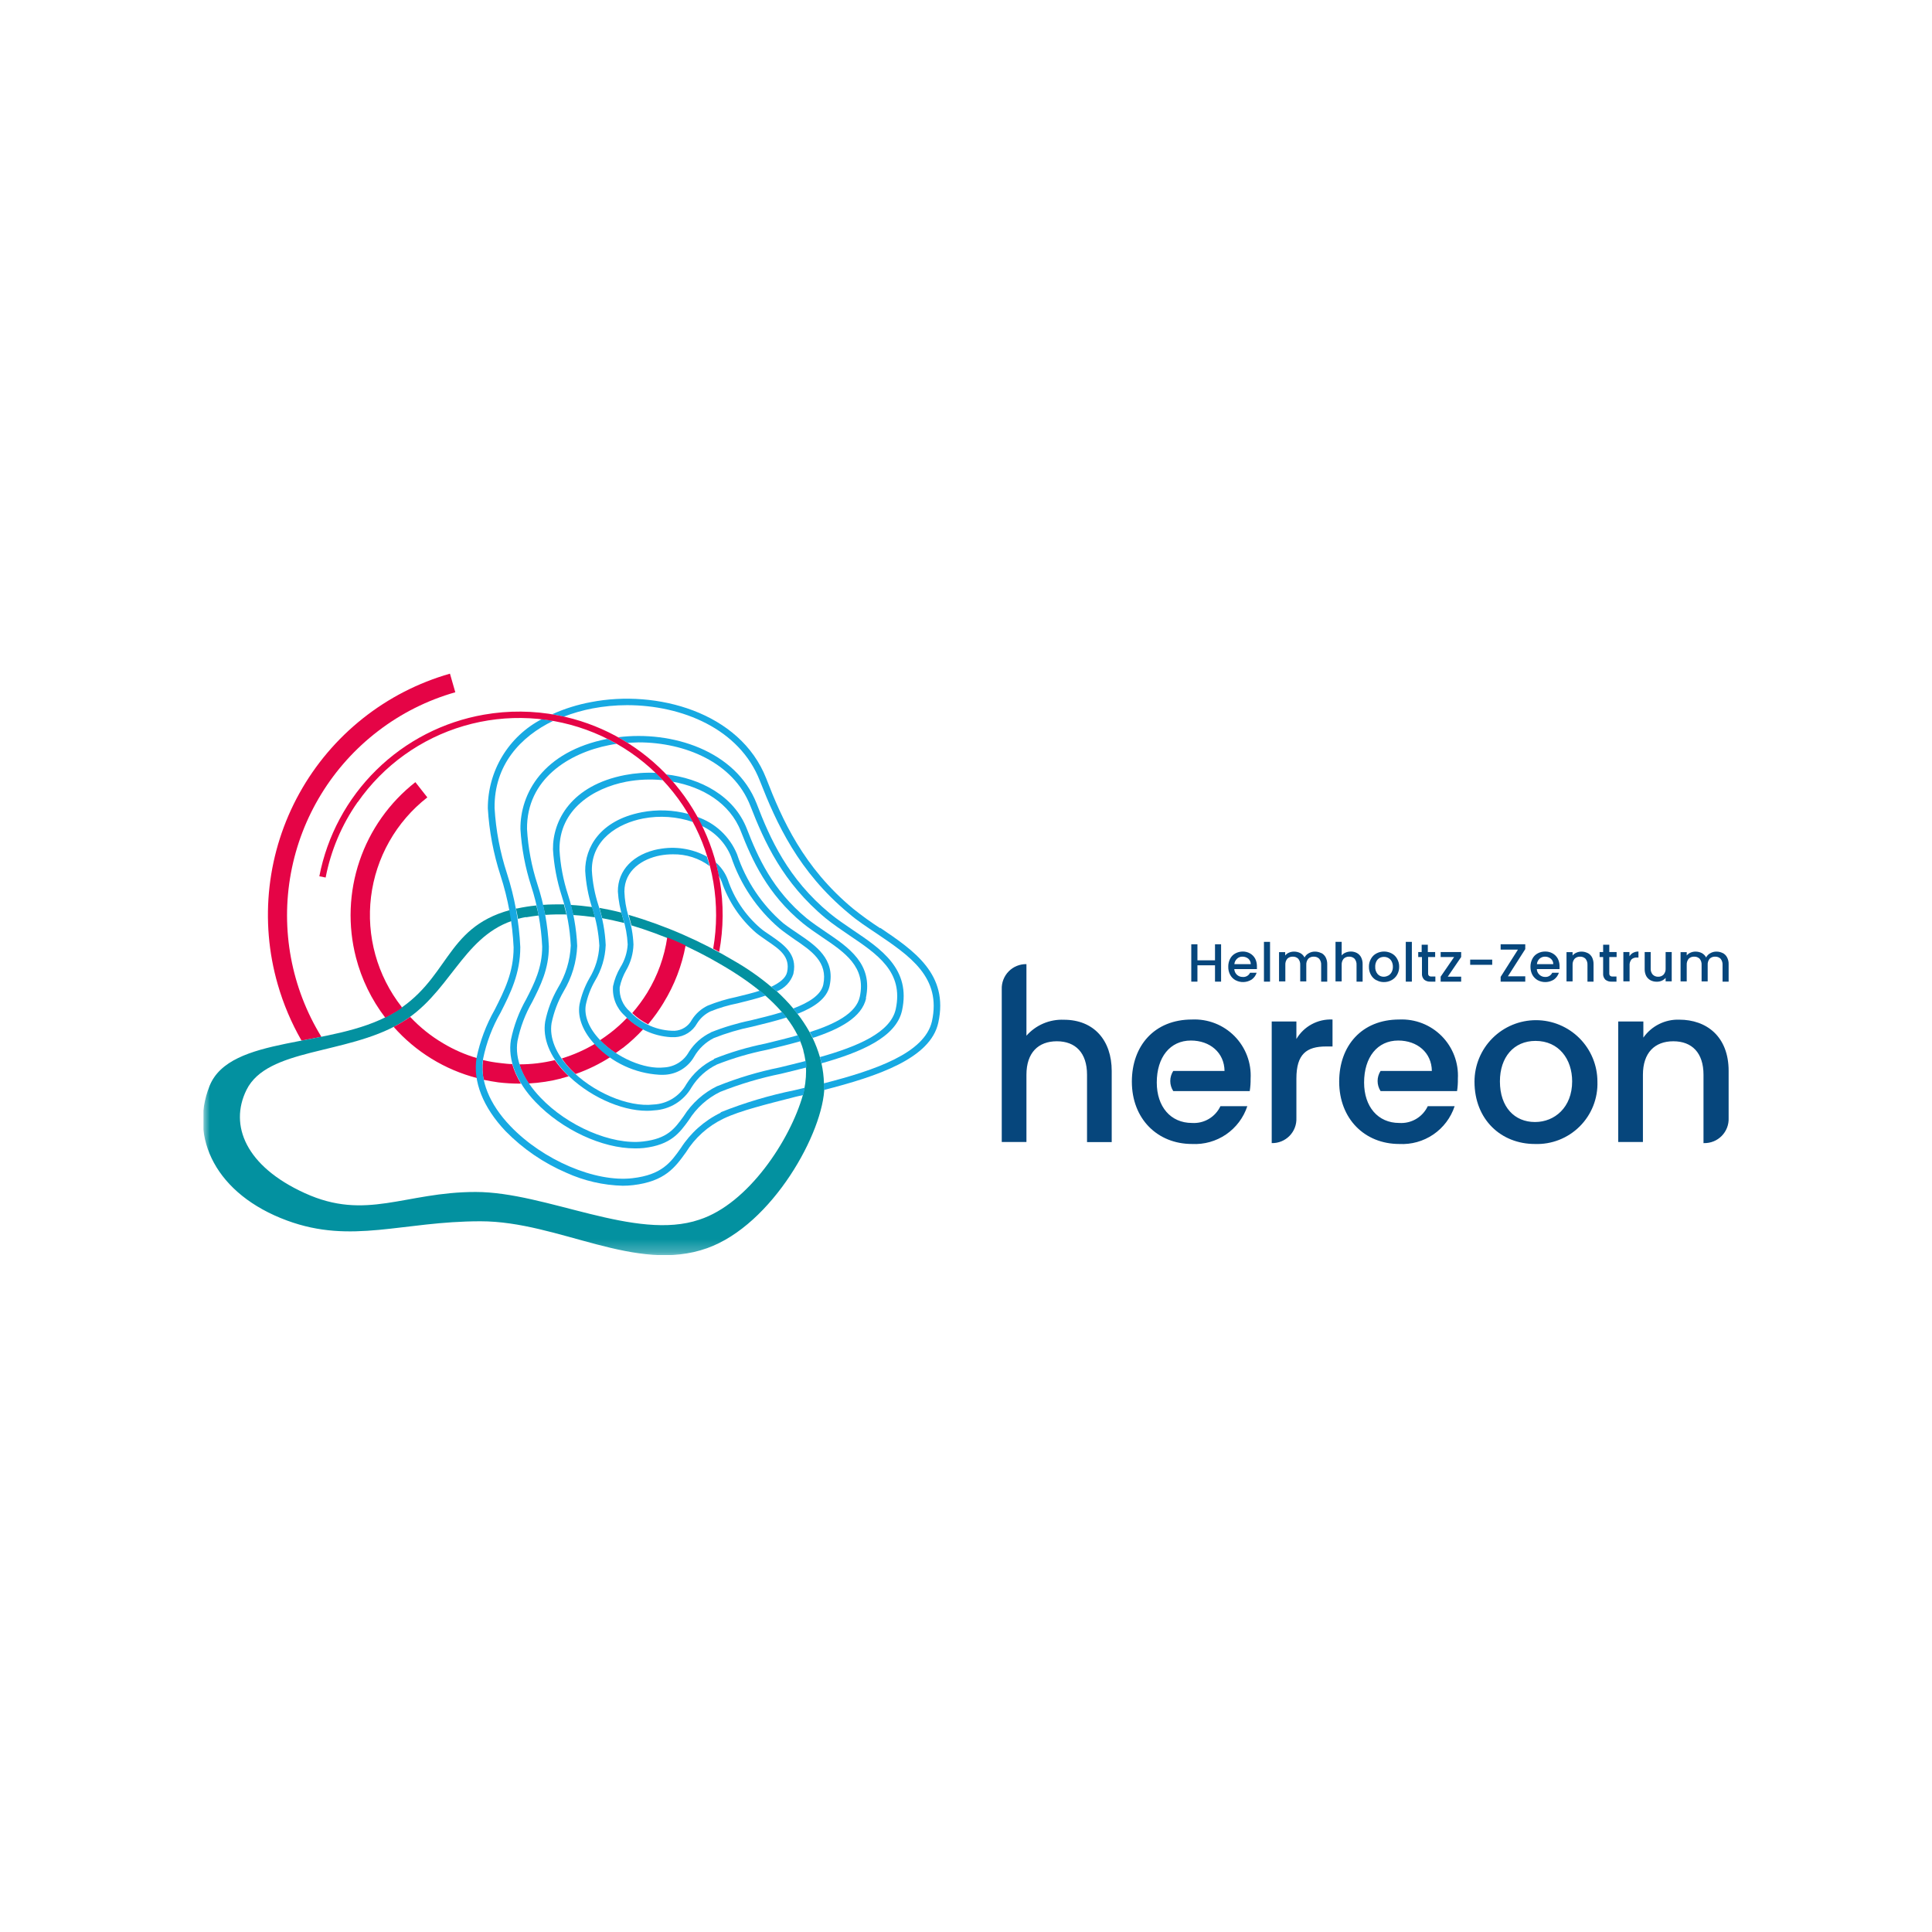 <?xml version="1.0" encoding="UTF-8"?>
<svg xmlns="http://www.w3.org/2000/svg" width="152" height="152" viewBox="0 0 152 152" fill="none">
  <rect width="152" height="152" fill="white"></rect>
  <g clip-path="url(#clip0_6008_46280)">
    <path d="M92.317 85.841H98.323C98.374 85.521 98.397 85.197 98.392 84.873C98.427 84.256 98.333 83.638 98.114 83.06C97.896 82.482 97.558 81.956 97.124 81.516C96.689 81.077 96.167 80.733 95.591 80.508C95.015 80.283 94.399 80.182 93.781 80.21C90.819 80.21 89.049 82.279 89.049 85.098C89.049 88.026 91.061 90.003 93.781 90.003C94.732 90.053 95.674 89.789 96.46 89.252C97.246 88.715 97.834 87.933 98.133 87.029H96.017C95.82 87.448 95.502 87.798 95.103 88.033C94.704 88.269 94.243 88.379 93.781 88.349C92.092 88.349 91.009 87.063 91.009 85.167C91.009 83.173 92.058 81.864 93.695 81.864C95.187 81.864 96.323 82.81 96.34 84.256H92.306C92.153 84.492 92.071 84.768 92.071 85.049C92.071 85.33 92.153 85.605 92.306 85.841H92.317ZM120.755 90.003C121.407 90.027 122.056 89.917 122.663 89.679C123.27 89.441 123.821 89.081 124.283 88.621C124.745 88.161 125.107 87.611 125.347 87.004C125.587 86.398 125.699 85.749 125.677 85.098C125.677 83.815 125.168 82.585 124.261 81.678C123.354 80.772 122.124 80.262 120.842 80.262C119.559 80.262 118.329 80.772 117.422 81.678C116.515 82.585 116.006 83.815 116.006 85.098C116.006 88.095 118.11 90.003 120.755 90.003ZM120.755 88.274C119.176 88.274 118.006 87.121 118.006 85.075C118.006 83.184 119.089 81.893 120.807 81.893C122.651 81.893 123.689 83.34 123.689 85.075C123.689 87.138 122.294 88.274 120.778 88.274H120.755ZM80.755 75.853C80.496 75.848 80.238 75.896 79.998 75.994C79.758 76.092 79.54 76.238 79.358 76.423C79.177 76.608 79.034 76.829 78.941 77.07C78.847 77.312 78.803 77.571 78.813 77.83V89.847H80.755V84.556C80.755 82.827 81.683 81.922 83.147 81.922C84.611 81.922 85.522 82.827 85.522 84.556V89.853H87.464V84.262C87.464 81.853 86.069 80.228 83.695 80.228C83.142 80.206 82.592 80.307 82.083 80.524C81.575 80.742 81.121 81.069 80.755 81.484V75.893V75.853ZM100.052 89.934C100.312 89.94 100.57 89.893 100.811 89.796C101.052 89.698 101.27 89.552 101.452 89.367C101.635 89.181 101.777 88.961 101.87 88.718C101.963 88.475 102.005 88.216 101.994 87.957V84.856C101.994 82.931 102.79 82.331 104.334 82.331H104.836V80.21C104.267 80.183 103.702 80.311 103.202 80.581C102.701 80.851 102.283 81.253 101.994 81.743V80.366H100.052V89.934ZM134.058 89.934C134.318 89.94 134.576 89.893 134.817 89.796C135.058 89.698 135.276 89.552 135.458 89.367C135.64 89.181 135.782 88.961 135.876 88.718C135.969 88.475 136.011 88.216 136 87.957V84.256C136 81.553 134.271 80.222 132.11 80.222C131.56 80.205 131.014 80.325 130.522 80.572C130.03 80.818 129.607 81.183 129.291 81.634V80.366H127.314V89.847H129.257V84.556C129.257 82.827 130.185 81.922 131.649 81.922C133.113 81.922 134.023 82.827 134.023 84.556V89.939L134.058 89.934ZM108.611 85.841H114.634C114.683 85.521 114.705 85.197 114.698 84.873C114.733 84.256 114.638 83.638 114.42 83.06C114.201 82.482 113.864 81.956 113.429 81.516C112.994 81.077 112.472 80.733 111.896 80.508C111.321 80.283 110.704 80.182 110.087 80.21C107.13 80.21 105.36 82.279 105.36 85.098C105.36 88.026 107.372 90.003 110.087 90.003C111.039 90.055 111.981 89.791 112.769 89.254C113.557 88.716 114.145 87.934 114.444 87.029H112.329C112.131 87.449 111.812 87.8 111.412 88.035C111.012 88.271 110.55 88.38 110.087 88.349C108.404 88.349 107.32 87.063 107.32 85.167C107.32 83.173 108.369 81.864 110.006 81.864C111.499 81.864 112.634 82.81 112.651 84.256H108.617C108.464 84.492 108.383 84.768 108.383 85.049C108.383 85.33 108.464 85.605 108.617 85.841H108.611Z" fill="#06467C"></path>
    <path d="M96.069 74.291V77.231H95.591V75.945H94.208V77.231H93.724V74.291H94.208V75.553H95.591V74.291H96.069Z" fill="#06467C"></path>
    <path d="M98.404 75.853C98.404 75.772 98.387 75.693 98.354 75.619C98.321 75.546 98.273 75.48 98.214 75.426C98.084 75.32 97.92 75.263 97.752 75.265C97.674 75.261 97.596 75.274 97.523 75.302C97.449 75.329 97.382 75.372 97.326 75.426C97.203 75.536 97.127 75.689 97.113 75.853H98.404ZM98.888 76.245H97.107C97.116 76.414 97.191 76.573 97.314 76.689C97.438 76.803 97.601 76.865 97.77 76.862C97.888 76.873 98.007 76.847 98.11 76.788C98.213 76.73 98.296 76.64 98.346 76.533H98.865C98.796 76.747 98.661 76.933 98.479 77.063C98.29 77.185 98.071 77.254 97.846 77.263C97.621 77.273 97.398 77.221 97.199 77.115C97.023 77.018 96.879 76.872 96.784 76.694C96.679 76.5 96.628 76.281 96.634 76.06C96.629 75.842 96.678 75.626 96.778 75.432C96.869 75.254 97.012 75.107 97.188 75.011C97.365 74.915 97.563 74.864 97.764 74.862C97.966 74.858 98.164 74.908 98.34 75.006C98.51 75.1 98.65 75.24 98.744 75.409C98.837 75.587 98.886 75.784 98.888 75.985C98.894 76.064 98.894 76.143 98.888 76.222V76.245Z" fill="#06467C"></path>
    <path d="M99.92 74.101V77.231H99.441V74.101H99.92Z" fill="#06467C"></path>
    <path d="M103.954 74.977C104.098 75.051 104.217 75.168 104.294 75.311C104.38 75.479 104.423 75.665 104.42 75.853V77.231H103.942V75.911C103.953 75.736 103.897 75.563 103.786 75.427C103.73 75.372 103.663 75.33 103.59 75.302C103.516 75.274 103.438 75.262 103.36 75.265C103.281 75.261 103.201 75.273 103.127 75.301C103.053 75.329 102.985 75.371 102.928 75.427C102.817 75.563 102.761 75.736 102.772 75.911V77.213H102.294V75.911C102.305 75.736 102.249 75.563 102.138 75.427C102.082 75.372 102.015 75.33 101.941 75.302C101.868 75.274 101.79 75.262 101.712 75.265C101.632 75.261 101.553 75.273 101.479 75.301C101.404 75.329 101.336 75.371 101.279 75.427C101.168 75.563 101.113 75.736 101.124 75.911V77.213H100.628V74.908H101.112V75.173C101.191 75.074 101.294 74.996 101.412 74.948C101.534 74.895 101.665 74.868 101.798 74.868C101.972 74.865 102.144 74.905 102.299 74.983C102.443 75.061 102.56 75.182 102.634 75.329C102.708 75.185 102.825 75.069 102.968 74.994C103.113 74.91 103.278 74.866 103.446 74.868C103.618 74.865 103.789 74.905 103.942 74.983L103.954 74.977ZM106.755 74.977C106.895 75.053 107.01 75.17 107.083 75.311C107.167 75.48 107.209 75.665 107.204 75.853V77.231H106.726V75.911C106.737 75.736 106.681 75.563 106.57 75.427C106.514 75.372 106.447 75.33 106.374 75.302C106.3 75.274 106.222 75.262 106.144 75.265C106.065 75.261 105.985 75.273 105.911 75.301C105.836 75.329 105.769 75.371 105.712 75.427C105.601 75.563 105.545 75.736 105.556 75.911V77.213H105.072V74.101H105.556V75.167C105.639 75.067 105.746 74.99 105.867 74.943C105.997 74.889 106.136 74.861 106.276 74.862C106.443 74.86 106.607 74.899 106.755 74.977ZM109.216 76.758C109.327 76.696 109.419 76.604 109.481 76.493C109.554 76.361 109.589 76.212 109.585 76.061C109.588 75.913 109.555 75.766 109.487 75.634C109.428 75.522 109.338 75.43 109.227 75.369C109.122 75.311 109.002 75.281 108.882 75.283C108.761 75.282 108.642 75.311 108.536 75.369C108.428 75.431 108.342 75.523 108.288 75.634C108.222 75.766 108.19 75.913 108.196 76.061C108.183 76.27 108.251 76.476 108.386 76.637C108.447 76.705 108.522 76.758 108.605 76.794C108.689 76.83 108.779 76.847 108.87 76.845C108.991 76.843 109.11 76.812 109.216 76.752V76.758ZM108.271 77.115C108.096 77.017 107.952 76.871 107.856 76.695C107.749 76.501 107.695 76.282 107.7 76.061C107.695 75.841 107.751 75.623 107.861 75.433C107.959 75.253 108.107 75.107 108.288 75.012C108.473 74.913 108.68 74.862 108.89 74.862C109.1 74.862 109.307 74.913 109.492 75.012C109.673 75.107 109.822 75.253 109.919 75.433C110.029 75.623 110.085 75.841 110.08 76.061C110.083 76.281 110.028 76.498 109.919 76.689C109.816 76.869 109.664 77.017 109.481 77.115C109.294 77.218 109.083 77.269 108.87 77.265C108.668 77.267 108.469 77.215 108.294 77.115H108.271Z" fill="#06467C"></path>
    <path d="M111.078 74.101V77.231H110.6V74.101H111.078Z" fill="#06467C"></path>
    <path d="M112.357 75.294V76.579C112.354 76.614 112.358 76.648 112.369 76.681C112.38 76.714 112.398 76.744 112.421 76.769C112.48 76.815 112.554 76.835 112.628 76.827H112.928V77.231H112.547C112.367 77.243 112.188 77.188 112.046 77.075C111.983 77.01 111.935 76.932 111.905 76.846C111.875 76.761 111.864 76.669 111.873 76.579V75.294H111.579V74.902H111.85V74.326H112.334V74.902H112.911V75.294H112.357Z" fill="#06467C"></path>
    <path d="M113.902 76.839H114.957V77.231H113.343V76.839L114.403 75.294H113.343V74.902H114.957V75.294L113.902 76.839ZM117.4 75.496V75.905H115.666V75.496H117.4ZM118.634 76.81H120V77.231H118.063V76.856L119.423 74.712H118.063V74.291H120V74.671L118.634 76.81Z" fill="#06467C"></path>
    <path d="M122.202 75.853C122.205 75.772 122.189 75.692 122.156 75.618C122.123 75.544 122.074 75.478 122.012 75.427C121.883 75.319 121.719 75.261 121.551 75.265C121.393 75.263 121.24 75.32 121.124 75.427C121.005 75.539 120.931 75.69 120.917 75.853H122.202ZM122.692 76.245H120.911C120.913 76.329 120.932 76.412 120.968 76.489C121.004 76.565 121.055 76.633 121.118 76.689C121.241 76.804 121.405 76.866 121.574 76.862C121.687 76.867 121.8 76.839 121.897 76.78C121.994 76.722 122.072 76.636 122.121 76.533H122.646C122.575 76.746 122.44 76.931 122.26 77.063C122.069 77.186 121.85 77.255 121.624 77.264C121.398 77.274 121.174 77.222 120.974 77.115C120.801 77.015 120.657 76.87 120.559 76.695C120.457 76.499 120.406 76.281 120.409 76.061C120.406 75.842 120.457 75.626 120.559 75.432C120.65 75.254 120.793 75.107 120.968 75.012C121.154 74.91 121.362 74.858 121.574 74.862C121.775 74.859 121.974 74.908 122.15 75.006C122.319 75.1 122.459 75.24 122.553 75.409C122.647 75.587 122.696 75.785 122.698 75.986C122.704 76.064 122.704 76.143 122.698 76.222L122.692 76.245ZM124.911 74.977C125.056 75.051 125.174 75.168 125.251 75.311C125.335 75.479 125.376 75.665 125.372 75.853V77.231H124.894V75.911C124.904 75.736 124.849 75.563 124.738 75.427C124.682 75.372 124.615 75.33 124.541 75.302C124.468 75.274 124.39 75.262 124.311 75.265C124.233 75.262 124.155 75.274 124.081 75.302C124.008 75.33 123.941 75.372 123.885 75.427C123.77 75.561 123.712 75.734 123.723 75.911V77.213H123.245V74.908H123.723V75.173C123.806 75.075 123.911 74.997 124.029 74.948C124.153 74.895 124.286 74.867 124.421 74.868C124.591 74.866 124.759 74.906 124.911 74.983V74.977ZM126.611 75.294V76.579C126.608 76.614 126.612 76.648 126.623 76.681C126.634 76.714 126.652 76.744 126.675 76.769C126.734 76.815 126.808 76.835 126.882 76.827H127.176V77.231H126.796C126.617 77.242 126.44 77.187 126.3 77.075C126.237 77.01 126.188 76.932 126.159 76.846C126.129 76.761 126.118 76.669 126.127 76.579V75.294H125.85V74.902H126.127V74.326H126.611V74.902H127.187V75.294H126.611ZM128.49 74.96C128.618 74.892 128.761 74.859 128.905 74.862V75.334H128.784C128.707 75.329 128.629 75.338 128.556 75.363C128.483 75.388 128.415 75.427 128.358 75.478C128.244 75.62 128.191 75.8 128.208 75.98V77.207H127.718V74.902H128.196V75.236C128.268 75.124 128.364 75.029 128.479 74.96H128.49ZM131.522 74.902V77.207H131.043V76.931C130.963 77.029 130.86 77.106 130.744 77.156C130.621 77.212 130.487 77.239 130.352 77.236C130.182 77.24 130.014 77.203 129.862 77.127C129.716 77.049 129.596 76.931 129.516 76.787C129.432 76.619 129.391 76.433 129.395 76.245V74.902H129.868V76.199C129.857 76.373 129.915 76.545 130.029 76.677C130.085 76.733 130.152 76.776 130.225 76.805C130.298 76.834 130.377 76.847 130.455 76.844C130.534 76.847 130.613 76.834 130.686 76.805C130.759 76.776 130.826 76.733 130.882 76.677C130.996 76.545 131.054 76.373 131.043 76.199V74.902H131.522ZM135.533 74.977C135.678 75.051 135.797 75.168 135.873 75.311C135.962 75.478 136.006 75.665 136 75.853V77.231H135.522V75.911C135.533 75.736 135.477 75.563 135.366 75.427C135.31 75.372 135.243 75.33 135.17 75.302C135.096 75.274 135.018 75.262 134.94 75.265C134.86 75.261 134.781 75.273 134.707 75.301C134.632 75.329 134.564 75.371 134.507 75.427C134.396 75.563 134.341 75.736 134.352 75.911V77.213H133.873V75.911C133.884 75.736 133.829 75.563 133.718 75.427C133.661 75.372 133.594 75.33 133.521 75.302C133.448 75.274 133.37 75.262 133.291 75.265C133.212 75.261 133.133 75.273 133.058 75.301C132.984 75.329 132.916 75.371 132.859 75.427C132.748 75.563 132.692 75.736 132.703 75.911V77.213H132.219V74.908H132.703V75.173C132.782 75.073 132.885 74.996 133.003 74.948C133.125 74.895 133.256 74.867 133.389 74.868C133.563 74.865 133.735 74.905 133.891 74.983C134.035 75.063 134.153 75.183 134.231 75.329C134.301 75.184 134.416 75.067 134.559 74.994C134.704 74.909 134.87 74.866 135.038 74.868C135.21 74.865 135.38 74.905 135.533 74.983V74.977Z" fill="#06467C"></path>
    <path d="M23.723 81.87L25.285 81.571C22.92 77.722 22.066 73.134 22.888 68.692C23.71 64.251 26.149 60.272 29.734 57.525C31.551 56.128 33.617 55.09 35.821 54.464L35.4 53C32.904 53.713 30.573 54.911 28.54 56.526C26.507 58.141 24.813 60.141 23.555 62.411C22.296 64.682 21.497 67.178 21.205 69.758C20.912 72.337 21.131 74.949 21.85 77.444C22.294 78.989 22.923 80.475 23.723 81.87Z" fill="#E50446"></path>
    <path d="M63.164 82.314C63.065 82.031 62.95 81.754 62.818 81.484C62.893 81.634 62.962 81.784 63.026 81.94L63.164 82.314Z" fill="#0391A0"></path>
    <mask id="mask0_6008_46280" style="mask-type:luminance" maskUnits="userSpaceOnUse" x="16" y="53" width="120" height="46">
      <path d="M16 53H136V98.741H16V53Z" fill="white"></path>
    </mask>
    <g mask="url(#mask0_6008_46280)">
      <path d="M63.471 84.291C63.463 84.738 63.407 85.183 63.303 85.617C63.263 85.79 63.217 85.975 63.165 86.159C63.349 85.553 63.452 84.925 63.471 84.291C63.469 84.016 63.45 83.74 63.413 83.467C63.437 83.635 63.453 83.805 63.459 83.975V84.291H63.471Z" fill="#0391A0"></path>
      <path d="M64.825 85.237C64.81 84.705 64.745 84.176 64.629 83.657C64.594 83.496 64.554 83.329 64.507 83.167C64.357 82.649 64.164 82.144 63.931 81.657C63.856 81.502 63.776 81.352 63.695 81.202C63.414 80.698 63.096 80.217 62.744 79.761C62.64 79.617 62.525 79.479 62.41 79.34C62.004 78.861 61.566 78.408 61.101 77.986L60.68 77.64C59.768 76.871 58.788 76.186 57.752 75.594C55.151 74.043 52.364 72.827 49.459 71.974L49.487 72.078C49.556 72.32 49.62 72.562 49.678 72.804C52.129 73.542 54.484 74.569 56.692 75.865C59.113 77.265 60.986 78.781 62.139 80.424L62.358 80.752C62.5 80.978 62.631 81.211 62.75 81.45C62.882 81.719 62.997 81.996 63.095 82.28C63.136 82.395 63.17 82.516 63.205 82.631V82.672C63.274 82.918 63.326 83.168 63.361 83.421C63.397 83.694 63.416 83.969 63.418 84.245C63.42 84.891 63.335 85.535 63.165 86.159C62.173 89.663 58.882 94.706 55.02 95.957C50 97.663 42.992 93.778 37.418 93.778C31.845 93.778 28.819 96.084 23.971 93.865C19.36 91.767 18.006 88.545 19.395 85.744C21.032 82.447 27.211 82.994 31.464 80.522C35.349 78.274 36.317 73.824 40.265 72.453C40.219 72.17 40.167 71.876 40.11 71.6C34.922 73.029 35.384 77.127 30.83 79.761C26.116 82.493 18.075 81.404 16.479 85.456C14.882 89.507 16.986 93.963 22.582 96.026C27.695 97.911 31.62 96.084 37.804 96.084C43.989 96.084 50 100.216 55.637 98.199C60.767 96.366 64.819 89.058 64.859 85.473V85.254L64.825 85.237Z" fill="#0391A0"></path>
    </g>
    <path d="M49.118 72.625L48.997 72.193L48.894 71.801C48.317 71.651 47.741 71.53 47.164 71.427C47.239 71.698 47.308 71.968 47.378 72.239C47.954 72.343 48.53 72.476 49.141 72.625H49.118ZM61.095 77.986C61.561 78.417 61.998 78.879 62.404 79.369C61.998 78.889 61.56 78.437 61.095 78.014V77.986ZM41.372 72.17C41.706 72.112 42.046 72.066 42.38 72.026C42.323 71.761 42.265 71.496 42.196 71.236C41.689 71.287 41.185 71.366 40.686 71.473H40.594C40.651 71.744 40.709 72.014 40.755 72.291C40.957 72.234 41.17 72.187 41.389 72.147L41.372 72.17ZM44.565 71.945C44.502 71.68 44.432 71.415 44.363 71.15C43.787 71.15 43.262 71.15 42.709 71.19C42.772 71.45 42.836 71.715 42.894 71.98C43.47 71.939 44.012 71.934 44.565 71.945ZM46.807 72.147C46.738 71.888 46.669 71.623 46.594 71.363C46.017 71.282 45.441 71.225 44.899 71.196C44.968 71.461 45.038 71.726 45.101 71.991C45.677 72.026 46.254 72.089 46.83 72.17L46.807 72.147Z" fill="#0391A0"></path>
    <path d="M61.095 77.98L60.68 77.64L61.095 78.003V77.98Z" fill="#0391A0"></path>
    <path d="M52.213 78.879C53.062 77.498 53.648 75.972 53.942 74.378C53.47 74.159 52.986 73.951 52.496 73.749C52.27 75.287 51.737 76.763 50.928 78.089C50.577 78.659 50.18 79.199 49.741 79.703C50.112 80.057 50.533 80.355 50.991 80.585C51.45 80.042 51.864 79.464 52.23 78.856L52.213 78.879ZM37.51 83.242C36.587 82.971 35.702 82.584 34.876 82.089C33.911 81.523 33.034 80.821 32.271 80.003C32.011 80.19 31.742 80.363 31.464 80.522C31.303 80.614 31.135 80.706 30.968 80.787C32.709 82.758 34.999 84.163 37.545 84.821C37.458 84.297 37.458 83.761 37.545 83.236L37.51 83.242ZM31.596 79.213C30.646 77.999 29.944 76.609 29.532 75.124C29.119 73.638 29.003 72.085 29.191 70.555C29.379 69.024 29.867 67.546 30.627 66.204C31.387 64.862 32.404 63.683 33.62 62.735L32.68 61.536C30.643 63.132 29.115 65.287 28.285 67.738C27.455 70.189 27.358 72.829 28.006 75.334C28.45 77.05 29.234 78.659 30.311 80.066C30.49 79.974 30.663 79.882 30.83 79.784C31.118 79.623 31.406 79.45 31.625 79.277L31.596 79.236V79.213ZM49.014 82.441C49.582 81.997 50.112 81.508 50.599 80.977C50.139 80.735 49.712 80.433 49.331 80.078C48.937 80.495 48.511 80.88 48.058 81.231C47.781 81.45 47.481 81.651 47.205 81.842C47.575 82.225 47.989 82.563 48.438 82.85C48.628 82.718 48.813 82.579 49.014 82.435V82.441ZM38.058 84.954C38.444 85.035 38.836 85.104 39.21 85.156C39.752 85.22 40.296 85.253 40.842 85.254H40.986C40.688 84.774 40.458 84.257 40.3 83.715C40 83.715 39.723 83.674 39.395 83.64C38.927 83.59 38.464 83.511 38.006 83.404C37.931 83.929 37.949 84.463 38.058 84.983V84.954ZM44.173 84.833C44.357 84.787 44.536 84.729 44.749 84.677L44.519 84.447C44.197 84.127 43.905 83.778 43.648 83.404C42.735 83.627 41.799 83.739 40.859 83.738C41.03 84.273 41.279 84.779 41.596 85.242C42.467 85.196 43.33 85.063 44.173 84.844V84.833ZM45.297 84.493C46.254 84.156 47.169 83.709 48.023 83.162C47.607 82.874 47.221 82.546 46.87 82.182C46.854 82.158 46.835 82.136 46.813 82.118C45.992 82.607 45.115 82.994 44.202 83.271C44.406 83.572 44.636 83.856 44.888 84.118C45.022 84.257 45.16 84.389 45.303 84.516L45.297 84.493Z" fill="#E50446"></path>
    <path d="M69.251 73.029C68.514 72.552 67.802 72.039 67.118 71.49C63.216 68.251 61.539 64.499 60.282 61.242C58.231 56.009 51.637 54.239 46.507 55.236C45.446 55.431 44.413 55.755 43.429 56.199L43.902 56.279L44.352 56.383C45.083 56.102 45.837 55.886 46.605 55.738C47.504 55.567 48.417 55.48 49.331 55.478C53.648 55.478 58.19 57.334 59.781 61.426C61.084 64.746 62.795 68.568 66.796 71.876C67.464 72.452 68.225 72.942 68.963 73.438C71.597 75.219 74.081 76.896 73.32 80.354C72.744 82.856 68.882 84.187 64.824 85.231V85.755C69.072 84.666 73.21 83.271 73.821 80.458C74.657 76.648 71.908 74.793 69.257 73L69.251 73.029ZM56.692 87.547C55.416 88.167 54.335 89.126 53.568 90.32C52.761 91.473 52.058 92.429 49.758 92.695C46.836 93.035 42.709 91.271 40.156 88.597C38.496 86.867 37.735 84.971 38.012 83.282C38.275 82.008 38.739 80.784 39.389 79.657C40.15 78.153 40.934 76.602 40.934 74.516C40.844 72.545 40.491 70.595 39.885 68.718C39.34 67.051 39.013 65.321 38.911 63.571C38.87 60.17 40.963 57.951 43.522 56.712C43.222 56.66 42.945 56.614 42.623 56.579C41.34 57.248 40.266 58.257 39.518 59.495C38.77 60.733 38.376 62.153 38.38 63.599C38.487 65.394 38.822 67.169 39.378 68.879C39.972 70.711 40.319 72.615 40.409 74.539C40.409 76.504 39.683 77.934 38.916 79.45C38.248 80.626 37.767 81.9 37.493 83.225C37.193 85.075 38 87.115 39.77 88.988C41.137 90.383 42.764 91.497 44.559 92.268C45.953 92.902 47.461 93.249 48.991 93.288C49.261 93.288 49.53 93.272 49.798 93.242C52.323 92.948 53.118 91.836 53.965 90.66C54.675 89.516 55.697 88.598 56.911 88.014C58.231 87.375 60.369 86.862 62.611 86.285L63.187 86.153C63.239 85.963 63.285 85.778 63.326 85.576L62.513 85.772C60.532 86.174 58.592 86.752 56.715 87.501L56.692 87.547Z" fill="#17A9E2"></path>
    <path d="M56.438 85.444C55.35 85.973 54.432 86.795 53.787 87.818C53.072 88.804 52.513 89.588 50.588 89.807C48.133 90.095 44.657 88.608 42.519 86.349C41.124 84.89 40.484 83.311 40.715 81.893C40.933 80.82 41.322 79.789 41.867 78.838C42.513 77.565 43.182 76.251 43.182 74.475C43.104 72.807 42.801 71.158 42.282 69.57C41.824 68.165 41.549 66.706 41.464 65.23C41.418 61.288 44.778 59.236 47.937 58.62C48.127 58.579 48.323 58.55 48.513 58.522C48.271 58.383 48.029 58.256 47.781 58.13C42.703 59.133 40.916 62.452 40.945 65.23C41.038 66.749 41.32 68.249 41.787 69.697C42.29 71.244 42.583 72.851 42.657 74.475C42.657 76.13 42.046 77.357 41.401 78.608C40.833 79.606 40.426 80.688 40.196 81.813C39.937 83.386 40.628 85.127 42.133 86.7C44.225 88.89 47.389 90.349 49.937 90.349C50.173 90.354 50.41 90.344 50.646 90.32C52.795 90.072 53.475 89.121 54.196 88.118C54.794 87.165 55.646 86.398 56.657 85.905C58.214 85.286 59.822 84.808 61.464 84.475C62.121 84.314 62.795 84.153 63.458 83.98C63.452 83.808 63.436 83.637 63.412 83.467C62.721 83.645 62.029 83.813 61.343 83.98C59.667 84.319 58.025 84.811 56.438 85.45V85.444ZM70.968 79.501C71.677 76.251 69.343 74.677 67.089 73.161C66.478 72.746 65.839 72.314 65.291 71.864C62 69.144 60.582 65.986 59.527 63.219C57.891 59.046 52.853 57.467 48.628 58.003C48.876 58.141 49.124 58.285 49.372 58.441C49.66 58.441 49.948 58.406 50.242 58.406C53.879 58.406 57.7 59.968 59.038 63.409C60.133 66.222 61.585 69.455 64.968 72.251C65.545 72.718 66.179 73.15 66.807 73.576C69.02 75.069 71.107 76.458 70.473 79.392C70.069 81.242 67.464 82.331 64.507 83.167C64.553 83.328 64.594 83.496 64.628 83.657C67.741 82.781 70.507 81.605 70.968 79.501Z" fill="#17A9E2"></path>
    <path d="M68.121 78.533C68.698 75.847 66.79 74.551 64.934 73.3C64.433 72.96 63.914 72.608 63.464 72.245C60.784 70.032 59.632 67.456 58.761 65.213C57.747 62.602 55.095 61.225 52.392 60.925C52.577 61.114 52.755 61.306 52.928 61.502C55.263 61.917 57.418 63.173 58.288 65.404C59.159 67.634 60.369 70.349 63.165 72.637C63.632 73.017 64.162 73.375 64.669 73.721C66.467 74.931 68.156 76.078 67.643 78.424C67.361 79.721 65.718 80.556 63.712 81.202L63.949 81.657C66.064 80.966 67.81 80.043 68.144 78.533H68.121ZM56.185 83.335C55.286 83.769 54.529 84.448 54 85.294C53.743 85.76 53.37 86.151 52.918 86.432C52.466 86.712 51.95 86.872 51.418 86.897C49.424 87.133 46.605 85.922 44.853 84.095C43.729 82.914 43.211 81.634 43.395 80.493C43.575 79.621 43.892 78.782 44.335 78.009C44.989 76.923 45.36 75.69 45.412 74.424C45.353 73.052 45.109 71.695 44.686 70.389C44.313 69.245 44.088 68.058 44.018 66.856C43.983 63.663 46.703 61.997 49.268 61.502C50.218 61.324 51.189 61.283 52.15 61.381C51.971 61.19 51.793 61.012 51.608 60.804C50.792 60.765 49.973 60.823 49.17 60.977C44.957 61.79 43.482 64.533 43.505 66.827C43.58 68.073 43.813 69.305 44.196 70.493C44.603 71.753 44.841 73.061 44.905 74.383C44.853 75.57 44.502 76.723 43.885 77.738C43.416 78.555 43.081 79.443 42.894 80.366C42.68 81.669 43.245 83.104 44.49 84.401C46.219 86.193 48.807 87.392 50.9 87.392C51.092 87.392 51.285 87.381 51.476 87.358C52.078 87.325 52.662 87.142 53.175 86.825C53.687 86.507 54.112 86.066 54.41 85.542C54.891 84.768 55.583 84.146 56.404 83.749C57.673 83.25 58.985 82.864 60.323 82.597C61.205 82.383 62.116 82.165 62.997 81.911C62.928 81.755 62.859 81.6 62.784 81.444C61.937 81.686 61.055 81.899 60.202 82.107C58.824 82.383 57.473 82.784 56.167 83.306L56.185 83.335Z" fill="#17A9E2"></path>
    <path d="M55.925 81.23C55.216 81.569 54.617 82.1 54.196 82.764C54.001 83.115 53.72 83.411 53.38 83.624C53.039 83.836 52.649 83.959 52.248 83.98C50.715 84.153 48.548 83.225 47.205 81.818C46.34 80.913 45.943 79.939 46.087 79.069C46.225 78.398 46.47 77.754 46.813 77.161C47.325 76.311 47.615 75.346 47.654 74.354C47.606 73.286 47.412 72.229 47.078 71.213C46.791 70.33 46.618 69.414 46.565 68.487C46.536 66.049 48.629 64.775 50.6 64.395C51.908 64.147 53.259 64.242 54.519 64.671C54.404 64.458 54.283 64.245 54.156 64.037C52.958 63.717 51.703 63.671 50.484 63.905C47.182 64.545 46.023 66.7 46.041 68.516C46.099 69.495 46.279 70.463 46.577 71.398C46.902 72.368 47.096 73.378 47.153 74.4C47.11 75.312 46.839 76.198 46.364 76.977C45.999 77.618 45.738 78.312 45.591 79.034C45.424 80.06 45.868 81.19 46.842 82.216C48.158 83.604 49.953 84.441 51.862 84.556C52.012 84.565 52.162 84.565 52.312 84.556C52.785 84.53 53.244 84.385 53.647 84.136C54.05 83.886 54.383 83.539 54.617 83.127C54.976 82.504 55.509 81.999 56.15 81.674C57.13 81.284 58.143 80.984 59.176 80.775C60.081 80.556 61.02 80.326 61.891 80.049L61.539 79.622C60.727 79.876 59.862 80.084 59.061 80.279C57.99 80.499 56.941 80.813 55.925 81.219V81.23ZM65.268 77.565C65.735 75.444 64.162 74.383 62.773 73.444C62.386 73.184 61.983 72.913 61.62 72.631C59.938 71.182 58.681 69.303 57.983 67.196C57.699 66.51 57.271 65.894 56.728 65.387C56.185 64.881 55.54 64.498 54.836 64.262C54.969 64.499 55.09 64.735 55.205 64.977C56.251 65.455 57.076 66.315 57.511 67.38C58.243 69.573 59.558 71.526 61.315 73.029C61.678 73.328 62.093 73.605 62.467 73.876C63.839 74.804 65.142 75.68 64.773 77.461C64.594 78.291 63.62 78.885 62.404 79.346C62.519 79.484 62.634 79.628 62.738 79.766C64.041 79.254 65.044 78.579 65.268 77.57V77.565Z" fill="#17A9E2"></path>
    <path d="M62.421 76.597C62.761 75.04 61.619 74.291 60.617 73.594C60.328 73.398 60.04 73.213 59.815 73.017C58.631 71.994 57.745 70.67 57.251 69.184C57.05 68.666 56.726 68.205 56.305 67.841C56.403 68.193 56.484 68.55 56.553 68.914C56.642 69.056 56.717 69.207 56.778 69.363C57.308 70.925 58.245 72.318 59.493 73.398C59.752 73.611 60.069 73.813 60.328 74.003C61.325 74.677 62.19 75.259 61.925 76.481C61.821 76.948 61.349 77.311 60.68 77.634C60.818 77.755 60.962 77.876 61.095 78.003C61.406 77.885 61.686 77.7 61.916 77.459C62.145 77.219 62.318 76.93 62.421 76.614V76.597ZM51.833 66.798C49.827 67.184 48.593 68.464 48.611 70.141C48.654 70.838 48.784 71.528 48.997 72.193C49.219 72.878 49.349 73.589 49.383 74.308C49.345 74.947 49.147 75.565 48.807 76.107C48.535 76.568 48.34 77.07 48.23 77.594C48.195 78.022 48.258 78.453 48.416 78.853C48.574 79.253 48.822 79.611 49.141 79.899C50.095 80.912 51.401 81.52 52.789 81.599H53.118C53.472 81.58 53.815 81.47 54.116 81.282C54.416 81.093 54.664 80.832 54.836 80.522C55.092 80.111 55.46 79.781 55.896 79.571C56.587 79.293 57.303 79.08 58.034 78.937C58.772 78.752 59.55 78.568 60.242 78.326C60.098 78.193 59.942 78.066 59.787 77.939C59.21 78.13 58.519 78.291 57.913 78.441C57.147 78.599 56.396 78.826 55.671 79.121C55.159 79.369 54.727 79.757 54.426 80.239C54.295 80.487 54.101 80.695 53.865 80.846C53.629 80.996 53.357 81.083 53.078 81.098C52.418 81.102 51.764 80.97 51.158 80.709C50.552 80.448 50.007 80.064 49.556 79.582C49.283 79.349 49.069 79.054 48.929 78.723C48.79 78.392 48.73 78.033 48.755 77.674C48.853 77.205 49.025 76.754 49.262 76.337C49.622 75.72 49.82 75.022 49.838 74.308C49.807 73.542 49.671 72.784 49.435 72.055C49.251 71.434 49.147 70.793 49.124 70.147C49.124 68.458 50.559 67.571 51.925 67.305C52.261 67.243 52.603 67.212 52.945 67.213C53.981 67.195 54.994 67.519 55.827 68.135C55.758 67.882 55.689 67.634 55.608 67.386C54.446 66.758 53.1 66.554 51.804 66.81L51.833 66.798Z" fill="#17A9E2"></path>
    <path d="M28.144 63.109C30.163 60.219 33.106 58.104 36.489 57.112C39.872 56.121 43.492 56.313 46.751 57.656C50.01 58.999 52.713 61.414 54.415 64.501C56.116 67.589 56.714 71.164 56.11 74.637L56.582 74.89C56.929 73.034 56.944 71.132 56.628 69.271C56.076 66.07 54.563 63.112 52.29 60.792C50.016 58.472 47.091 56.898 43.902 56.279C41.977 55.905 40 55.887 38.069 56.227C34.877 56.785 31.93 58.3 29.618 60.571C27.306 62.841 25.739 65.761 25.124 68.942L25.62 69.04C26.031 66.909 26.887 64.888 28.133 63.109H28.144Z" fill="#E50446"></path>
  </g>
  <defs>
    <clipPath id="clip0_6008_46280">
      <rect width="120" height="45.741" fill="white" transform="translate(16 53)"></rect>
    </clipPath>
  </defs>
</svg>
